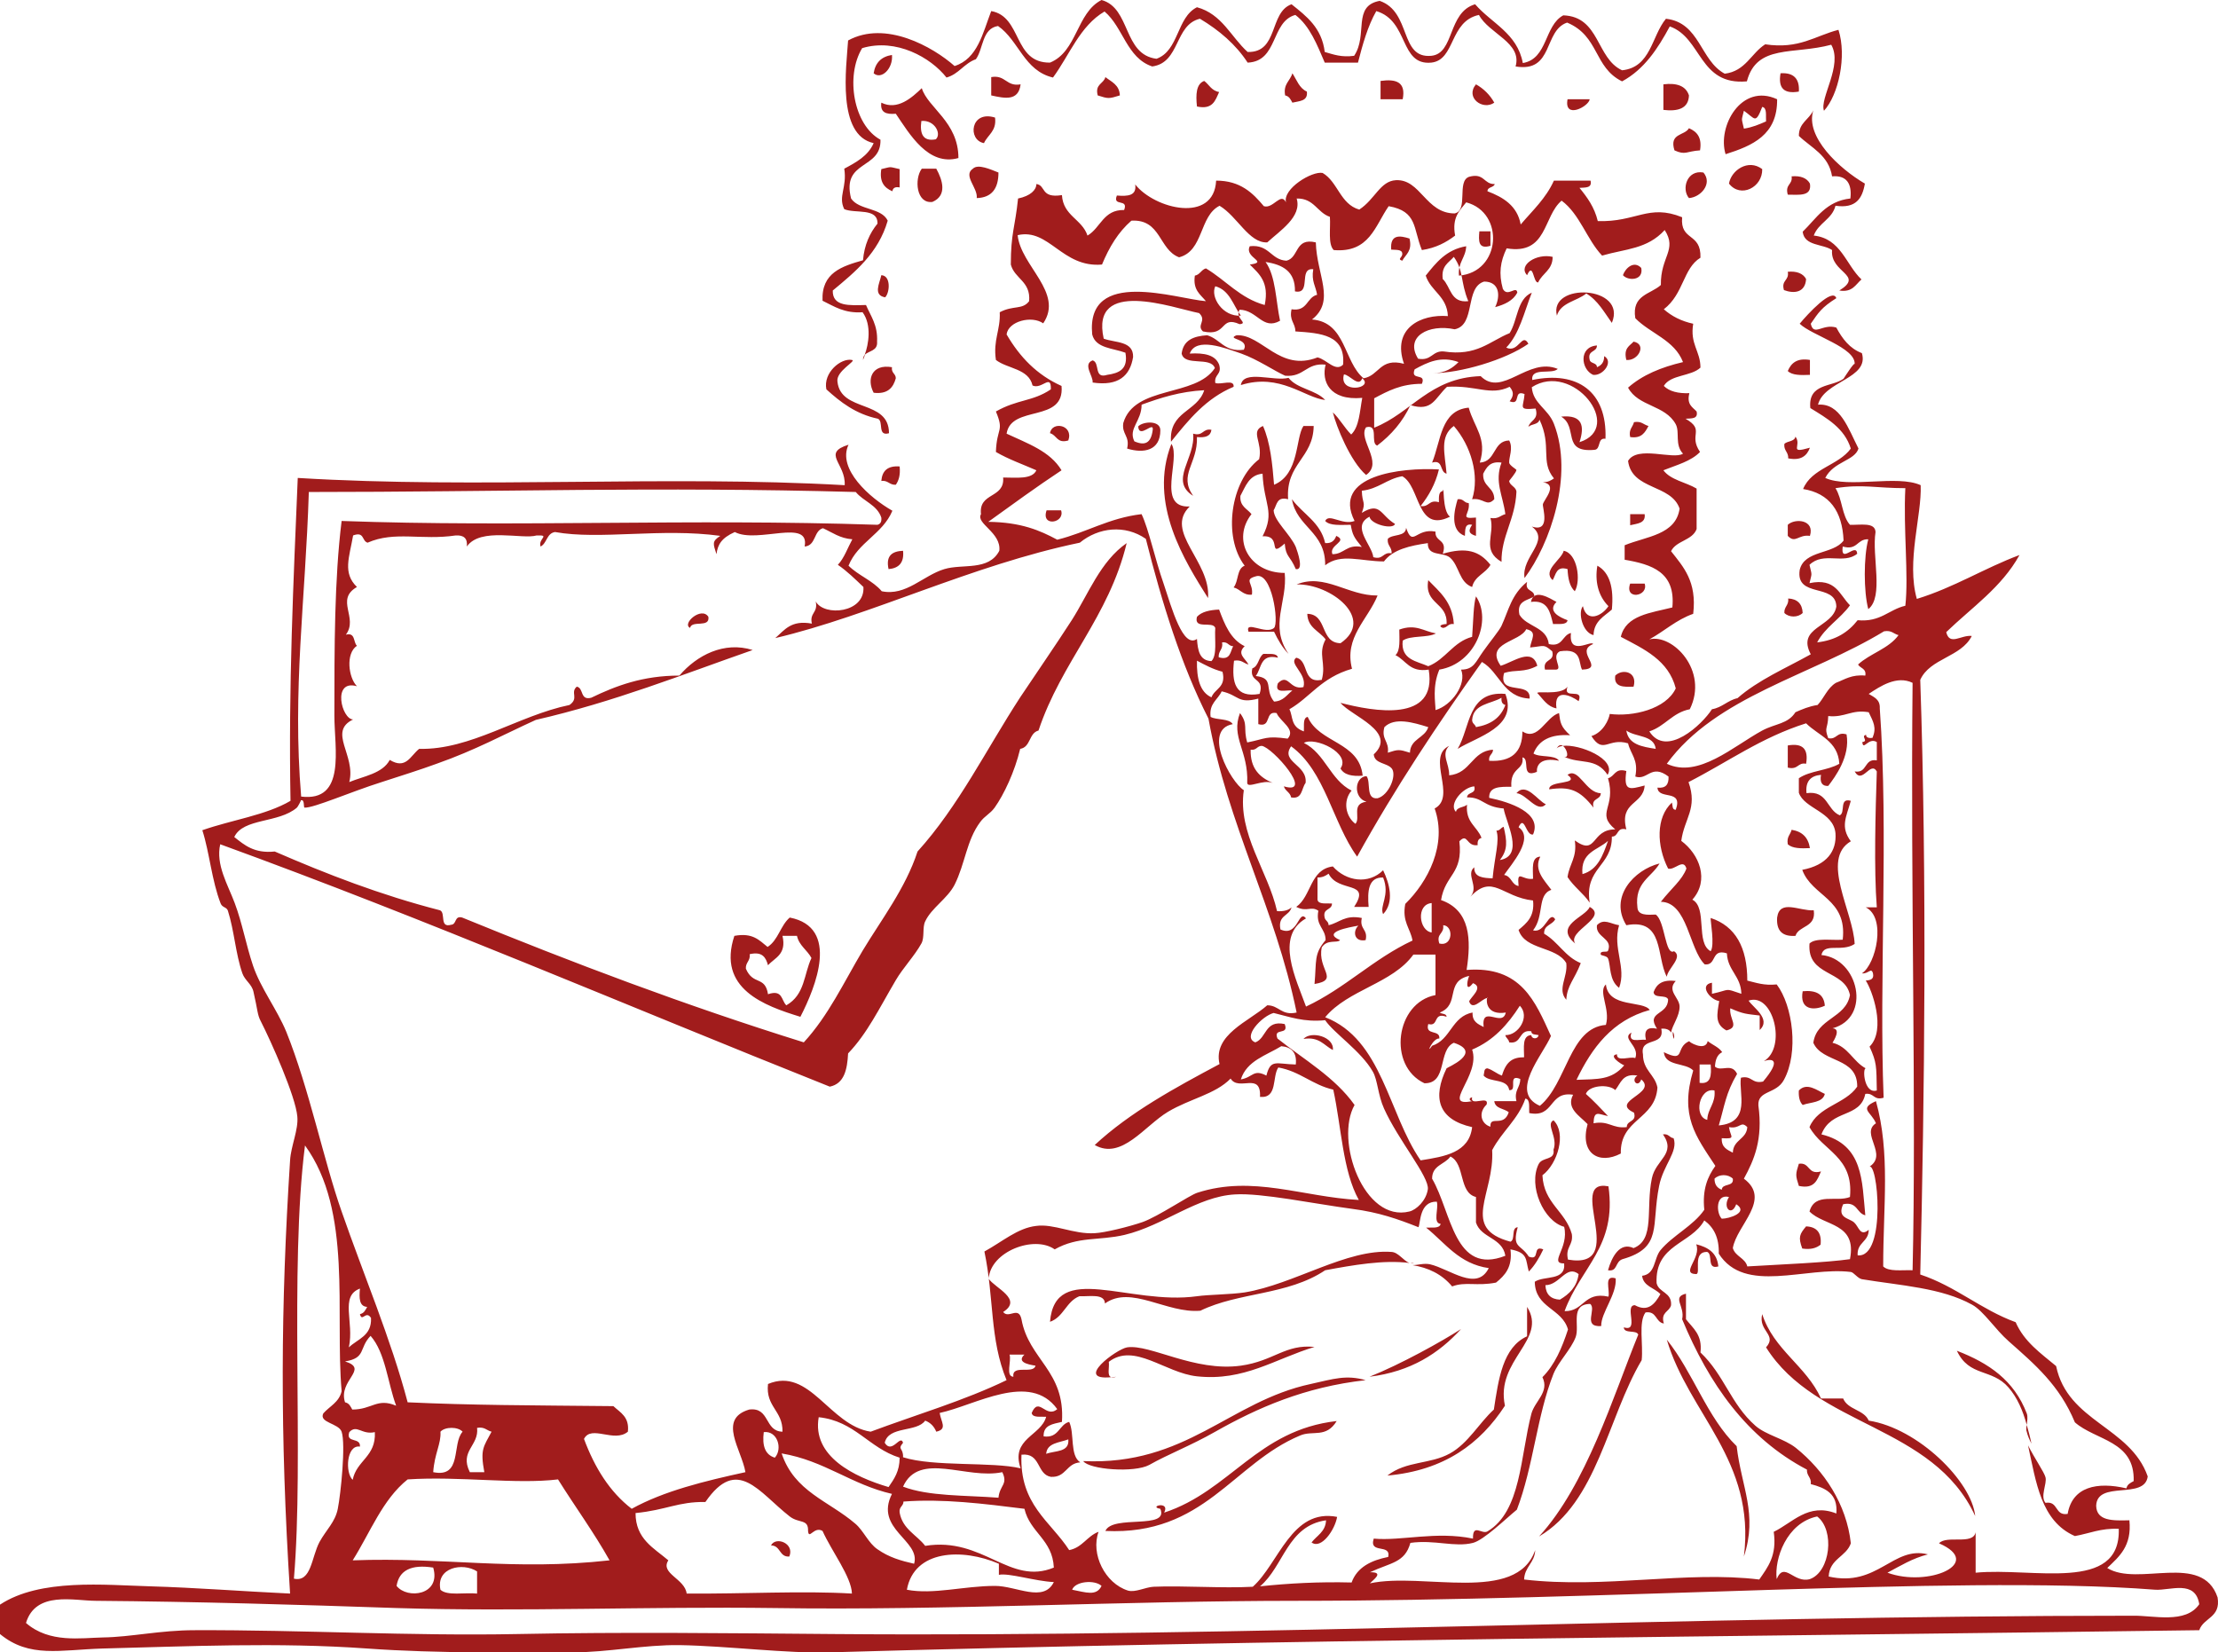 <?xml version="1.0" encoding="utf-8"?>
<!-- Generator: Adobe Illustrator 19.0.0, SVG Export Plug-In . SVG Version: 6.00 Build 0)  -->
<svg version="1.1" id="Layer_1" xmlns="http://www.w3.org/2000/svg" xmlns:xlink="http://www.w3.org/1999/xlink" x="0px" y="0px"
	 viewBox="0 0 520.7 387.9" style="enable-background:new 0 0 520.7 387.9;" xml:space="preserve">
<style type="text/css">
	.st0{clip-path:url(#SVGID_2_);fill-rule:evenodd;clip-rule:evenodd;fill:#A11C1C;}
</style>
<g>
	<defs>
		<rect id="SVGID_1_" width="520.7" height="387.9"/>
	</defs>
	<clipPath id="SVGID_2_">
		<use xlink:href="#SVGID_1_"  style="overflow:visible;"/>
	</clipPath>
	<path class="st0" d="M205.1,17.2c0.4-2.5,1.8-3.9,4.3-4.3C209.7,16.1,206.9,18.8,205.1,17.2 M301.7,22.4c1,0.2,1.3,1,1.7,1.7
		c1.6-0.4,3.7-0.3,3.4-2.6c-1.8-0.8-2.4-2.8-3.4-4.3C302.9,19,301.2,19.7,301.7,22.4 M418,17.2L418,17.2c-0.6,3.5,0.8,4.9,4.3,4.3
		C422.5,18.5,421.1,17,418,17.2 M239.6,19.8c-3.4,0.6-3.5-2.3-6.9-1.7v4.3C235.9,23.1,239.1,23.8,239.6,19.8 M257.7,22.4
		c2.5,0.8,2.6,0.8,5.2,0c-0.1-2.5-2-3.2-3.4-4.3C259.1,19.7,257,19.7,257.7,22.4 M282.7,19c-1.9,0.7-2,3.2-1.7,6
		c3.7,0.8,4.3-1.4,5.2-3.4C284.4,21.3,283.8,19.8,282.7,19 M324.1,19v4.3h5.2C330.1,19.2,327.7,18.5,324.1,19 M346.5,19.8
		c-2.6,3.1,1.6,6.2,4.3,4.3C349.8,22.3,348.3,20.8,346.5,19.8 M396.5,22.4c-0.7-2.2-2.8-3-6-2.6v6C393.9,26.2,396.4,25.5,396.5,22.4
		 M210.3,26.7c-2.3,0.2-3.7-0.3-3.4-2.6c3.8,1.9,7.2-1.2,9.5-3.4c1.4,4.6,8.6,7.9,8.6,16.4C217.9,39.1,213.5,31.4,210.3,26.7
		 M216.3,28.4c-0.4,2.9,0.3,4.9,3.4,4.3C221.1,31.4,219.4,28.1,216.3,28.4 M405.1,36.2c-2-6.5,3.7-16.8,12.1-12.9
		C417.3,31.7,411.4,34.2,405.1,36.2 M409.4,30.2c2-0.3,3.6-1,5.2-1.7c-0.1-1.3,0.3-3.2-0.9-3.4c-1.6,4.1-1.6,2.8-4.3,0.9
		C408.8,28.5,408.8,27.5,409.4,30.2 M373.2,23.3H368C367.1,28.1,373,25,373.2,23.3 M233.6,27.6c-5.8-1.8-6.5,5.3-2.6,6
		C231.9,31.6,234,30.8,233.6,27.6 M399.1,35.3c0.5-3-0.7-4.4-2.6-5.2c-1,1.8-4.7,1.1-3.4,5.2C395.7,36.5,395.9,35.5,399.1,35.3
		 M211.2,44v-4.3c-2.7-0.6-1.7-0.6-4.3,0c-0.5,3,0.7,4.4,2.6,5.2C209.6,44.1,210.2,43.8,211.2,44 M234.4,40.5
		c-1.8-0.7-4.8-2.1-6-0.9c-2.4,1.6,1.2,4.5,0.9,6.9C232.8,46.4,234.4,44.3,234.4,40.5 M405.9,43.1c2.7,3.5,7.9,0.9,7.8-3.4
		C410.4,37.2,406.4,40,405.9,43.1 M399.9,40.5c-3.9-0.7-5.2,3.9-3.4,6C399.3,46.3,402.1,43.1,399.9,40.5 M419.7,45.7
		c2.6,0,5.7,0.5,5.2-2.6c-0.7-1.3-2.2-1.9-4.3-1.7h0C420.9,43.4,419,43.2,419.7,45.7 M349.9,57.7v-3.4h-2.6
		C347.1,56.5,347,58.6,349.9,57.7 M358.5,64.6c1.5-3.3,1.4,1.9,2.6,1.7c1-2.2,3.4-2.9,3.4-6C360.7,59.4,356.3,62.3,358.5,64.6
		 M385.3,62.9c-1.7-1.8-3.7,0-4.3,1.7C382.2,66,385.9,65.9,385.3,62.9 M424,65.5c-0.7-1.3-2.2-1.9-4.3-1.7c0.4,2.1-1.6,1.9-0.9,4.3
		C421.2,69,423.8,68.7,424,65.5 M206.9,64.6c-0.4,1.9-2,4.7,0.9,5.2C208.9,68.7,209.2,64.7,206.9,64.6 M381.8,84.5
		c2.8,0.3,4.9-3.7,1.7-4.3C382.6,81.2,381.1,81.7,381.8,84.5 M383.5,80.2C383.5,80.2,383.5,80.2,383.5,80.2L383.5,80.2L383.5,80.2z
		 M376.6,83.6c0,1.5-0.7,2.2-1.7,2.6c0-1.1-1.5-0.8-1.7-1.7c-0.6-2.4,1.7-1.7,1.7-3.4h0c-4.3,0.3-3.8,5.6-0.9,6.9
		C376.3,88.3,378.9,84.9,376.6,83.6 M424.9,84.5L424.9,84.5c-3-0.5-4.4,0.7-5.2,2.6c1,1,3,1,5.2,0.9V84.5z M205.1,92.2
		c3.3,0.4,4.6-1.2,5.2-3.4c0-1.1-1.1-1.2-0.9-2.6C204.7,85.4,203.4,89,205.1,92.2 M339.6,111.2c-0.4-4.8-1.7-8.7,1.7-11.2
		c4,4.6,6.1,11.6,4.3,17.2c2.7-0.4,3.4,1.9,5.2,0c0-2.9-2.8-2.9-2.6-6c0.8-1.5,1.6-3,4.3-2.6c-1.7,4.5,0.3,7.6,0.9,12.1
		c-1.2,0.3-1.6,1.2-3.5,0.9c1.1,3.9-2.2,7.5,2.6,10.3c-0.1-6,3.2-9.9,3.5-16.4c0-1.2-1.6-1.5-1.7-2.6c0-0.1,1.7-2,1.7-2.6
		c0-0.1-1.7-1.1-1.7-1.7c-0.1-1.2,1-3.4,0-5.2c-3.9,0.1-3,5-6.9,5.2h0c1.8-5.7-1.3-8.2-2.6-12.9c-6.6,0.6-6.5,7.8-8.6,12.9
		C338.9,107.8,337.9,110.8,339.6,111.2 M382.7,102.6c2.7,0.4,3.5-1.1,4.3-2.6c-1.2-0.3-1.6-1.2-3.4-0.9h0
		C383.3,100.3,382.3,100.8,382.7,102.6 M246.5,101.7c1.6,0.4,1.6,2.5,4.3,1.7C252.1,99.7,246.9,98.8,246.5,101.7 M424.9,105.1
		c-5.2,1.5-1.8-0.5-3.4-2.6c-0.2,1.2-1.9,1-2.6,1.7c-0.2,1.6,1,1.9,0.9,3.4C422.8,108.2,424.2,107,424.9,105.1 M279.3,118.9
		c-8,0.4-2-11.3-4.3-14.7c-5.5,14,3.2,27.6,8.6,36.2C284.3,131.8,273.2,124.8,279.3,118.9 M210.3,113.8c0.7-1,1.1-2.3,0.9-4.3
		c-2.8-0.2-4.1,1-4.3,3.4C208.5,112.7,208.8,113.9,210.3,113.8 M346.5,125.8v-4.3c-4.1,0.4-1.3-0.8-1.7-3.4c-1.1,0-1.2-1.1-2.6-0.9
		c-0.7,2.3-2,7.3,1.7,8.6c0.1-1.4-0.1-3,1.7-2.6C344.7,124.5,344.7,125.3,346.5,125.8 M249.1,119.8h-3.4
		C244.3,123.8,250.1,122.8,249.1,119.8 M386.1,120.7h-3.4v2.6C384.3,122.9,386.4,122.9,386.1,120.7 M424.9,125.8L424.9,125.8
		L424.9,125.8z M419.7,123.2v2.6c1.8,1.9,2.5-0.4,5.2,0C426.1,122,421.4,121.6,419.7,123.2 M208.6,133.6c2.4-0.2,3.7-1.5,3.4-4.3
		C209.5,129.4,207.9,130.4,208.6,133.6 M368,133.6c0.1,2.2,0.5,4.1,1.7,5.2c1.5-2.5,0.6-8.9-2.6-9.5c-0.5,2.1-5.1,4.6-2.6,6.9
		C365.3,134.9,365.3,132.8,368,133.6 M386.1,137h-3.4C381.3,141,387.1,140,386.1,137 M419.7,140.5L419.7,140.5L419.7,140.5z
		 M423.2,143.9c-0.1-2.2-1.3-3.3-3.4-3.4c0.2,1.6-1,1.9-0.9,3.4C420,145,422.1,145,423.2,143.9 M383.5,161.2c1-3.5-2.6-4.3-4.3-2.6
		C378.8,161.3,381.1,161.3,383.5,161.2 M366.9,175.1c1,0.7,1.6,3.1,0.2,2.5c3.9,1.9,7.5,0.1,10.3,4.3
		C379.6,178.2,370.7,174.6,366.9,175.1 M365.4,175.8c0.2-0.4,0.8-0.6,1.5-0.7C366.5,174.8,365.9,174.8,365.4,175.8 M424,179.3
		c0.6-3.5-0.8-4.9-4.3-4.3v5.2C422.2,180.8,422,178.9,424,179.3 M356,186.2c2.4,0.2,4.9,4.8,6.9,2.6C361,188,358.3,183.5,356,186.2
		 M424.9,199.1c-0.4-2.5-1.8-3.9-4.3-4.3l0,0c-0.3,1.2-1.2,1.6-0.9,3.4C420.8,199.2,422.8,199.2,424.9,199.1 M381.8,217.2
		c8.9-1.7,7,7.4,9.5,12.1c0.2-1.9,3.9-4.6,1.7-6c-2.1,1.2-2.1-7.1-4.3-8.6c-2.1,0.1-4.2,0.2-4.3-1.7c-0.7-5.9,3.3-7,5.2-10.3v0
		C383.6,204.2,377.7,210.6,381.8,217.2 M373.2,212.9c-0.9,2.4-8.6,4.3-3.4,8.6C367.8,218.6,377.7,215.4,373.2,212.9 M425.8,213.7
		L425.8,213.7c-3.4,0.2-8-2.7-8.6,1.7c-0.2,3.1,1.2,4.5,4.3,4.3C422.3,217.2,426.4,217.8,425.8,213.7 M187.9,238.7
		c-8.5-2.6-19.6-6.6-15.5-19c4.3-0.8,5.8,1,7.8,2.6c2.5-1.6,3-5,5.2-6.9C197.2,217.7,191.5,231.7,187.9,238.7 M190.5,224.9
		c-1-1.9-2.9-2.9-3.4-5.2h-3.4c1,4.4-1.8,5.1-3.4,6.9c-0.5-1.8-1.3-3.3-4.3-2.6c0.2,1.6-1,1.9-0.9,3.4c1.7,4,4.5,1.6,5.2,6
		c3.5-1.2,3.1,1.5,4.3,2.6C189,233.5,188.7,228.7,190.5,224.9 M380.1,217.2c-2-0.3-3.6-1.7-5.2,0c-0.4,2.9,3.8,3,2.6,6
		c-0.2,0.5-2-0.2-1.7,0.9c0,0.2,1.5,0.3,1.7,0.9c0.7,1.8,0.2,5.1,2.6,6.9C381.9,227.1,378.5,222.6,380.1,217.2 M423.2,232.7
		L423.2,232.7c-0.8,4.4,2.6,4.6,5.2,3.4C428.2,233.4,426.4,232.4,423.2,232.7 M306,243.9c3.7-0.6,4.8,1.5,6.9,2.6
		C313.3,243.4,307.8,241.9,306,243.9 M422.3,256c-0.1,1.5,0.2,2.7,0.9,3.4c1.9-0.7,4.7-0.5,5.2-2.6h0C426.6,256,424.2,254,422.3,256
		 M390.4,266.3L390.4,266.3c3.2,4.6-1.7,5.9-2.6,10.3c-1.5,7.2,0.8,14.4-4.3,16.4c-3.2-1.5-5.1,2-6,5.2c2.3,0.4,1.6-2,3.4-2.6
		c9.5-2.7,6.7-7.8,8.6-17.2c1-5,4.5-8,3.4-11.2C391.9,267.1,391.8,266.1,390.4,266.3 M422.3,273.2c-0.8,2.5-0.8,2.7,0,5.2
		c3.7,0.8,4.3-1.4,5.2-3.4C424.3,275.9,425,272.8,422.3,273.2 M424,287.9c-1.5,1.8-1.9,2.5-0.9,5.2c2,0.3,3.3-0.1,4.3-0.9
		C427.7,289.4,426.5,288,424,287.9L424,287.9z M409.4,365.4c3.3-10-0.6-16.3-1.7-25.9c-7-6.8-10.2-17.3-16.4-25h0
		C396.5,332,412.2,342.8,409.4,365.4 M262,323.2c-0.4,0.1-0.8,0.1-1.1,0.1C261.2,323.4,261.5,323.4,262,323.2 M291.3,320.6
		c-10.9,1.5-21.3-5.1-26.7-4.3c-2.5,0.4-12.6,7.9-3.7,7c-1.1-0.3-0.4-2.3-0.6-3.6c6-4.6,13.2,2.6,20.7,3.4
		c11.1,1.2,18.3-4.1,27.6-6.9h0C301.7,315.5,299.1,319.5,291.3,320.6 M185.3,365.4c1.3-3.1-3.2-4.8-4.3-2.6
		C183.3,362.8,182.9,365.6,185.3,365.4 M203.1,83.2c-0.3,0.3-0.5,0.7-0.5,1.3C202.7,84.2,202.9,83.8,203.1,83.2 M202.5,73.3
		c2.2,3,1.4,7.6,0.5,10c1-1,3.1-0.9,2.9-3.1c0.2-3.9-1.5-6-2.6-8.6c-3.9,0.1-7.9,0.4-7.8-3.4c5.3-4.4,10.7-8.8,12.9-16.4
		c-1.5-3.1-6.7-2.4-8.6-5.2c-2.3-9.1,7.1-6.7,6.9-13.8c-6.3-3.4-8.3-14.9-4.3-21.5c8-2.4,16.1,2.2,19.8,6.9c2.9-0.8,4.1-3.3,6.9-4.3
		c1.8-2.5,1.4-7.2,5.2-7.8c4.9,3.4,6.1,10.5,12.9,12.1c3.9-5.3,6.3-12.1,12.1-15.5h0c4.4,3.7,5.2,10.9,11.2,12.9
		c6.6-0.9,5.2-9.8,11.2-11.2c4.5,2.7,8.4,6,11.2,10.3c7.2-0.3,5.4-9.6,11.2-11.2c3.4,2.6,5.1,7,6.9,11.2h7.8
		c1.1-4.3,2.3-8.6,4.3-12.1c7.7,2.3,5.4,12.8,12.9,12.1c5.7-0.6,4.2-9.7,11.2-11.2c2.3,4.4,10.2,6.5,8.6,12.1
		c9,1.5,6.5-8.4,12.1-10.3c7.6,3.2,6.2,10.5,12.9,13.8c5.2-2.8,8.4-7.7,11.2-12.9c7.6,2.7,6.8,13.9,18.1,12.9
		c2.3-8.8,10.9-6.2,19.8-8.6c2.8,4.8-2.8,12.6-1.7,15.5c3.4-3.7,5.4-12.8,3.4-19c-5.5,1.4-9.2,4.6-17.2,3.4
		c-3.3,2.1-4.6,6.3-9.5,6.9c-5.8-3.1-5.8-12-13.8-12.9c-3.4,4.1-3.5,11.4-10.3,12.1c-6.1-2.8-5.2-12.6-13.8-12.9
		c-4.5,2.4-3.6,10.2-9.5,11.2c-1.3-7-7.3-9.3-11.2-13.8c-6.5,1.9-4.8,11.6-10.3,12.1c-7.5,0.7-4.6-10.3-12.1-12.9
		c-6.5,1.2-2.7,8-6,12.9c-3,0.4-4.8-0.3-6.9-0.9c-0.7-5.7-4.3-8.4-7.8-11.2c-5.3,1.9-3,11.4-10.3,11.2C289,8.7,286.9,3.3,281,1.7
		c-4.8,2.4-4.2,10.2-9.5,12.1c-7.9-1-6-11.9-12.9-13.8c-5.9,3-5.7,12.1-12.1,14.7c-8.7,0.1-6.5-10.8-13.8-12.1
		c-2,5.2-3.2,11.2-8.6,12.9c-5.1-4.5-16.2-10.8-25-6c-0.4,6.2-2.7,22.2,6,24.1c-1.3,3-4.1,4.5-6.9,6c0.7,4.4-1.5,6.5,0,9.5
		c2.6,1.1,7.9-0.4,7.8,3.4c-1.8,2.2-3.1,5-3.4,8.6c-4.9,1.4-9.8,2.9-9.5,9.5C195.8,71.9,198.2,73.6,202.5,73.3 M430.9,48.3
		c4.8,0.7,6.3-1.7,6.9-5.2c-6-3.5-14.1-11-12.1-17.2h0c-1,2.2-3.4,2.9-3.4,6c2.9,2.8,7,4.5,7.8,9.5c3.4-0.3,4.7,1.7,4.3,5.2
		c-5.7,0.6-8,4.7-11.2,7.8c0.4,3.4,4.7,2.8,6.9,4.3c-0.5,5.4,7.7,5.8,1.7,9.5c3.1,0.5,3.8-1.4,5.2-2.6c-3.7-3.5-4.8-9.6-11.2-10.3
		C426.9,52.3,430.1,51.5,430.9,48.3 M332,296.6c-0.3-0.1-0.6-0.1-0.9-0.1C331.4,296.6,331.7,296.6,332,296.6 M393,243.9
		c0.1-0.7,0-1.3-0.3-1.7C392.7,242.8,392.7,243.4,393,243.9 M516.3,382.7c-108.5,1.5-217.4,2.2-321.5,5.2c-10,0.3-23.9-1.5-35.3-1.7
		c-8.3-0.1-16.8,1.7-25,1.7c-13.1,0-31.7,0.3-48.3-0.9c-21-1.5-42-0.5-62.1,0c-10,0.3-17.2,2.3-24.1-3.4v-6.9
		c9.4-6.2,24.6-4.6,35.3-4.3c10.5,0.3,22.1,1.2,32.8,1.7c-2.4-37.5-2.2-67.6,0-101.7c0.2-3.4,2-7.2,1.7-10.3
		c-0.4-4.7-6.1-17.5-8.6-22.4c-0.8-1.5-0.7-2.6-1.7-6.9c-0.4-1.8-2-2.6-2.6-4.3c-1.6-4.6-1.9-10-3.4-14.7c-0.3-0.9-1.3-0.7-1.7-1.7
		c-2.1-5.4-2.6-11.9-4.3-17.2c6.8-2.4,14.9-3.5,20.7-6.9c-0.5-26.9,0.7-51.8,1.7-75.8c42.7,2.6,86-0.7,128.4,1.7
		c0.3-5.1-5.5-7.5,0.9-9.5c-2.7,5.7,5,12.5,10.3,15.5c-2.3,5.5-8.1,7.4-10.3,12.9c2.3,2.3,5.7,3.5,7.8,6c5.7,1.2,9.7-3.7,14.7-5.2
		c4.3-1.3,10.4,0.5,12.9-4.3c0.5-4.3-5.6-6.4-4.3-8.6c-0.6-5.2,5.6-3.6,5.2-8.6c3.1,0,6.8,0.5,7.8-1.7c-3.2-1.4-6.6-2.6-9.5-4.3
		c0.2-5.8,2-4.7,0-9.5c5.1-2.9,8.6-2.3,12.9-5.2c0.1-3.8-2.1,0.1-4.3-0.9c-0.9-4-5.9-3.9-8.6-6c-0.7-4.7,1.1-7,0.9-11.2
		c3.2-1.7,5.3-0.5,6.9-2.6c0.4-4.7-3.4-5.2-4.3-8.6c0-7.4,1-8.7,1.7-15.5c2.9-0.6,4.3-2,4.3-3.4c2.3,0.3,0.9,3.4,6,2.6
		c0.3,4.9,4.7,5.6,6,9.5c3.1-1.8,3.7-6.1,8.6-6c1.1-2.8-2.8-0.7-1.7-3.4c2.5,0.2,4.7,0.1,4.3-2.6c4.6,5.8,18.5,9.2,19-0.9
		c5.7,0,8.6,2.9,11.2,6c2.2,0.7,4-3.4,5.2-0.9c-0.8-3.2,6.1-7.4,8.6-6.9c3.6,2.1,4.1,7.3,8.6,8.6c3.7-2.4,4.9-6.7,8.6-6.9
		c5.8-0.3,7,7.8,13.8,7.8c3.3-0.7,0.4-7.6,3.4-8.6c3.6-1,3.4,1.8,6,1.7c-0.2,0.9-1.7,0.6-1.7,1.7c3.7,1.4,7,3.4,7.8,7.8
		c2.8-3.3,5.9-6.1,7.8-10.3h8.6c0.4,1.8-1.2,1.6-2.6,1.7c1.8,2.2,3.5,4.5,4.3,7.8c9,0.3,11.9-4.1,19.8-0.9c-0.5,5.7,4.5,3.5,4.3,9.5
		c-4.1,2.5-3.9,8.5-8.6,12.1c1.8,1.6,4.1,2.8,6.9,3.4c-0.8,4.8,1.7,6.4,1.7,10.3c-2.2,2.1-7,1.6-8.6,4.3c1.3,1.3,3.4,1.8,6,1.7
		c-0.7,2.7,0.8,3.3,1.7,4.3c0.4,1.8-1.2,1.6-2.6,1.7c4.7,2.7,0.6,3.7,3.4,7.8c-2.1,2.2-5.6,3.1-8.6,4.3c1.7,2.3,5.3,2.8,7.8,4.3v9.5
		c-1,2.7-4.8,2.7-6,5.2c2.9,3.7,6.1,7.1,5.2,14.7c-4,1.4-6.8,4.1-10.3,6l0,0c5.4-1.4,14,7.3,9.5,16.4c-4.1,0.8-5.8,4-9.5,5.2
		c4,6.3,12.4-1.6,14.7-5.2c2.4-0.4,3.7-2.1,6-2.6c4.9-4.3,11.3-7,17.2-10.3c-3.4-6.4,5.2-6.3,6-11.2c-0.1-5.6-9.6-1.9-8.6-8.6
		c1.1-4.7,7.9-3.6,10.3-6.9c-0.3-6.9-3.3-11.1-9.5-12.1c2-4.9,8.3-5.5,11.2-9.5c-1.5-4.8-5.6-7.1-9.5-9.5c-0.6-5.9,5.2-4.9,7.8-6.9
		c0,0,2.6-4.1,2.6-3.4c0.3-3.9-10-6.7-12.9-9.5c1.8-2.2,7.7-8.6,8.6-6c-3.5,2.2-4.2,3.4-6,6c0.7,3.1,2.8-0.1,6,0.9
		c1.4,2.6,3.1,4.9,6,6c1.8,6-8.9,6.5-10.3,12.1c5.2-0.4,7.1,5.6,9.5,10.3c-0.9,2.9-5.8,3-7.8,6.9c5.5,2.5,16.9-0.8,22.4,1.7
		c0.3,7.1-3.4,17.9-0.9,26.7c8.8-2.7,15.8-7.2,24.1-10.3c-4.2,7.6-11.2,12.3-17.2,18.1c0.8,3.3,3.5,0.6,6,0.9
		c-2.5,5-9.8,5.2-12.1,10.3c1.6,46.8,1,98.4,0,139.6c8.4,2.8,14.2,8.2,22.4,11.2c2,4.6,5.9,7.3,9.5,10.3
		c2.7,13.1,17.4,14.2,21.5,25.9c-0.7,5.6-11.9,0.8-12.1,6.9c0.1,3.6,3.9,3.5,7.8,3.4c0.6,6.1-2.4,8.5-5.2,11.2
		c7.2,4.5,22.3-3.8,25.9,6.9C521.4,379.8,517.3,379.7,516.3,382.7 M438.7,162.9L438.7,162.9c1.3,0.8,2.7,1.3,2.6,3.4
		c2.1,29.2-0.2,63.8,0.9,91.4c-2.4,0.7-2.2-1.2-4.3-0.9c-1.2,5.8-8,3.5-10.3,9.5c9.9,2.4,9.5,11,10.3,19c-2.1-0.5-1.8-3.3-5.2-2.6
		c-1.5,3.3,1.4,3.2,2.6,4.3c1.1,1,1.4,3.4,3.4,1.7c0,2.9-2.8,2.9-2.6,6c6.9,0.7,4.7-22.9,2.6-20.7c4.8-2.9-2.1-7.9,1.7-10.3
		c-1.1-2.7-4.1-3.4,0-5.2c3.4,12.2,1.7,24.6,1.7,38.8c1.3,1.3,4.4,0.8,6.9,0.9c0.9-38.2-0.5-89.5,0-137.9
		C445.3,158.5,441.4,161.1,438.7,162.9 M404.2,286.1c1.8,0,6.4-1.5,3.4-3.4c-1.1,3-3.3,0.8-1.7-1.7
		C402.7,280.2,402.9,284.8,404.2,286.1L404.2,286.1L404.2,286.1L404.2,286.1z M404.2,267.2c-0.1,2.2,1.3,2.7,2.6,3.4
		c0.1-3.1,3.2-3.1,3.4-6h0c-1.6-1.6-1.6,0.5-4.3,0C406.2,266.9,407.7,267.4,404.2,267.2 M402.5,276.7c0,1.5,0.7,2.2,1.7,2.6
		c0.1-1.6,2.9-0.6,2.6-2.6C405.7,275.6,403.6,275.6,402.5,276.7 M406.8,293c0.6,2,2.9,2.3,3.4,4.3c8.5-0.5,18.4-0.9,24.1-1.7
		c1.7-8.6-6.1-7.7-9.5-11.2c1.3-4.6,6.3-2.1,9.5-3.4c0.9-9.5-6.4-10.8-9.5-16.4c2-4.9,8.4-5.4,11.2-9.5c0.1-7-8.2-5.5-10.3-10.3
		c0.8-5.8,7.6-5.7,8.6-11.2c-1.2-6-10.1-4.3-9.5-12.1c1.4-1.4,5.1-0.7,7.8-0.9c1.1-9.7-7.2-10.1-9.5-16.4c5.8-1.1,8.1-4.4,7.8-8.6
		c-0.5-5.1-7.3-5.7-8.6-9.5v-3.4c2.6-1.8,6.8-1.8,9.5-3.4c-0.3-5.4-4.9-6.6-7.8-9.5c-10.5,3.3-18.4,9.1-27.6,13.8
		c2.2,6.2-1,8.5-1.7,13.8c4.2,3.1,6.7,9.2,2.6,13.8c3.6,1.9,0.7,10.2,4.3,12.1c1-1.4-0.1-7.2,0-7.8c5.8,1.9,8.6,6.9,8.6,14.7h0
		c2.1,0.5,3.9,1.2,6.9,0.9c3.8,5,5.2,16,1.7,22.4c-1.8,3.4-6.2,2.4-6,6c1.1,8-1,12.8-3.4,17.2C416,281.6,407.7,287.6,406.8,293
		 M439.6,173.2c1-2.4,0.2-3.7-0.9-6c-4.1-0.7-5.5,1.3-9.5,0.9c-0.1,3.2-1,2.5,0,5.2c2.1,0.4,1.9-1.6,4.3-0.9
		c0.9,5.2-2.7,10-4.3,12.1c-1.5,0.1-2-0.9-1.7-2.6c-2.4,0.2-3.7,1.5-3.4,4.3c5-0.7,4.7,3.9,7.8,5.2c1.4-0.6-0.2-4.2,2.6-3.4
		c-1.1,3.9-2.5,6.1,0,9.5c-7.2,4.2,0.6,16.6,0.9,24.1c-3,2-7.2-0.4-7.8,2.6c8.7,0.8,11.9,14.7,2.6,17.2c2.1,0.1,0.3,2.9,0,3.4
		c3.7,0.9,4.8,4.4,7.8,6c-0.8,0-0.4,6.1,2.6,5.2c-0.1-5.8,0-6.5-1.7-10.3c4-4,0.5-13.5-0.9-15.5c1.1-0.1,2-0.3,1.7-1.7
		c-0.4-1.5-1.1,0.2-2.6,0c3.3-2.1,5.8-13.1,0.9-15.5h2.6c-0.7-8.9-0.3-22.8,0-31.9c-1.5-2.6-3.4,3.2-5.2,0c3.1,0.5,2.1-3.1,5.2-2.6
		v-4.3c-2-1.2-3.2,2.2-3.4,0c1.6-0.2-0.5-1.4,0.9-1.7C438,173,438.6,173.4,439.6,173.2 M426.6,150.8c4.4-0.5,7.3-2.4,9.5-5.2
		c5.4,0.5,7.3-2.5,11.2-3.4c0.8-7.1-0.5-18,0-27.6c-7,0-10-1-16.4,0h0c1.6,2.5,1.5,6.5,3.4,8.6c2.4,0.1,5.9-0.7,6,1.7
		c-0.9,5.7,2,15.2-1.7,18.1c-1.1-4.1-1.1-12.3,0-16.4c-2.7-0.1-2.5,2.7-6,1.7c-0.6,4.3,3.2-1.1,3.4,1.7c-3.2,2.6-7.9-0.6-11.2,2.6
		c0.6,2.7,0.6,1.7,0,4.3c6.2-1.3,7,2.7,9.5,5.2C432,145.3,428.5,147.2,426.6,150.8 M391.3,179.3c7.4,3.5,15.6-4.1,22.4-7.8
		c3.2-1.7,6-1.5,7.8-4.3c1.6-0.7,3.2-1.4,5.2-1.7c1.5-1.6,2.3-4,4.3-5.2c2.1-0.8,3.7-2,6.9-1.7c0.3-1.7-1.2-1.7-1.7-2.6
		c2.8-2.6,7.2-3.7,9.5-6.9c-1.2-0.3-1.6-1.2-3.4-0.9C425.2,158.6,402.8,163.5,391.3,179.3 M381.8,171.5L381.8,171.5L381.8,171.5
		C381.8,171.5,381.8,171.5,381.8,171.5c0.5,3.3,3.7,3.8,6.9,4.3C388.3,172.5,384,173.1,381.8,171.5 M248.2,126.7
		c6.9-1.7,12.1-5.1,19.8-6c1.7,3.6,3.1,10.4,5.2,16.4c1.9,5.7,4.5,15.2,7.8,12.9c0.2,2.7,0.6,5.1,3.4,5.2c1.4-1.4,0.7-5.1,0.9-7.8
		c-0.6-1.7-5.1,0.5-4.3-2.6c1.1-1.2,3-1.6,5.2-1.7c1.3,3.5,2.7,7,6,8.6c-1.9,1.8,0.1,2.8,0.9,4.3c-1.2-0.3-1.6-1.2-3.4-0.9
		c-0.6,5.2,0.3,8.8,6,7.8c1.3-3.9-2.5-2.6-1.7-6c1.5-0.5,1.4-2.6,2.6-3.4c1.3,0.1,3.2-0.3,3.4,0.9c-4.2-1-3.8,2.5-5.2,4.3
		c4.5,0.5,1.9,3.1,4.3,6c2.2-0.1,3-1.6,4.3-2.6c-1.5-0.2-4.3,0.9-3.4-1.7c2.5-2.5,2.7,1.7,6,0.9c0.9-3.2-3.6-5.5-1.7-6.9
		c3.1,0.7,1.3,6.1,6,5.2c1.1-4-1-6,0.9-9.5c-1.5-2-4.2-2.7-4.3-6c4.8,0.1,2.9,6.8,7.8,6.9c8.3-5.7-2.3-14-10.3-13.8
		c6.6-2.7,12.1,2.7,19,2.6c-2.3,5.7-7.9,9.8-6,17.2c-7.3,2.1-9.8,6.7-14.7,9.5c0.9,1.7,0.2,4.1,3.4,5.2c0.1-1.3-0.3-3.2,0.9-3.4
		c2.7,6.2,12.1,5.8,12.9,13.8c-2.5,0.2-4.4-0.2-5.2-1.7c2.5-3.6-6-7.5-8.6-6c5,2.5,6.2,8.7,11.2,11.2c-2.1,2.4-1.4,6.1,0.9,7.8
		c1.3-1.4-1.1-4.7,2.6-5.2c-3.1-0.8-2.9-5.8,0-6c1.1,1.4-0.3,5.5,2.6,5.2c2.6-0.7,4.5-5.2,3.4-6.9c-1.1-1.5-4.1-1.1-4.3-3.4
		c5.7-5.3-5.3-9-7.8-12.1c7.7,2,22.8,4.8,20.7-7.8c-4.5,0.7-5.3-2.2-7.8-3.4c1.2-1.1,0.9-3.7,0.9-6c3.9-1.4,5.7,0.4,8.6,0.9
		c-2,1.1-6,0.4-7.8,1.7c-0.5,4.5,3.3,4.8,6,6c4.1-1.6,5.8-5.7,10.3-6.9c0.3-4.2,0.3-7.5,0.9-9.5c3.8,5.6-0.1,15.8-8.6,17.2
		c-1.7,4-0.9,7.7-0.9,9.5c3.8-1.1,7.4-6.1,6-9.5c3,0,3.4-1.8,5.2-4.3c1.4-2,3.8-4.9,4.3-6c1.7-3.7,2.3-7.3,6-10.3
		c-0.6,2.4,1.7,1.7,1.7,3.4c-1.6,1-4.2,1-3.5,4.3c1.7,2.9,6.4,2.8,6.9,6.9c3.3,0.8,3.1-2.1,5.2-2.6c-0.6,5.6,4.8,1.6,5.2,2.6
		c-4.5,1.8,3,5.8-2.6,6c-0.9-1.7,0.1-5.1-5.2-4.3c-2.2,1.1,0.8,4.2-0.9,4.3h-2.6c-0.6-2.7,2.4-1.7,1.7-4.3c-2.1-1.8-1.8-1.2-5.2-0.9
		c0.3-2,1.8-3.7-0.9-4.3c-1.5,3.1-9.8,3.1-6,8.6c3-0.9,7.4-4.4,8.6,0c-3.2,1.7-5,0.8-7.8,1.7c-1.5,5.5,6.3,1.7,6,6
		c-6.3-0.3-7-6.2-11.2-8.6c-10.4,14.6-20.4,29.6-29.3,45.7c-5.8-8-7.5-20.1-15.5-25.9c-2.6,3.7,3.9,4.3,3.4,8.6
		c-1,1.3-0.7,3.9-3.4,3.4c-0.2-1.2-1.4-1.5-1.7-2.6c7.3,2.2-2.7-9.2-5.2-9.5c-1.1,0-1.2,1.1-2.6,0.9c-0.1,4.4,2.1,6.5,5.2,7.8
		c-2.4-0.9-5.9,1.4-6,0c0.3-7.6-3.9-10.7-1.7-16.4c2,2.7,0.7,3.5,1.7,6.9c4.5-0.9,4.3-1.6,9.5-0.9c2-2.2-1.8-4-2.6-6
		c-2.9-0.6-1.1,3.5-4.3,2.6v-6c-4.9,1.3-4.5-0.8-8.6-1.7c-0.9,2-3,2.8-2.6,6c1.5,0.8,4.3,0.3,5.2,1.7c-7.2,1.3-0.5,13.6,2.6,15.5
		c-1.5,10.2,5.7,19,7.8,28.4c1.5,0.1,2.7-0.2,3.4-0.9c-0.5,2.1-3.3,1.8-2.6,5.2c4.2,1.9,4.2-4.9,6-2.6c-7.4,4.2-2.3,14.3,0,20.7
		c9.2-4.3,15.8-11.2,25-15.5c-0.5-2.9-2.5-4.4-1.7-8.6c5.3-5.2,9.9-13.9,6.9-22.4c5.3-2.8-2.1-12.1,3.4-14.7c-2,2,0.1,4.2,0,6.9
		c5.1-0.4,5.3-5.7,10.3-6c0,1.1-1.1,1.2-0.9,2.6c5.2,0.3,7.8-2,7.8-6.9c3.7,2.4,5.5-3.4,8.6-4.3c0.3,2.3,0.4,3.2,2.6,5.2
		c-4.6-0.3-7.4,1.2-8.6,4.3c1.5,1,5,0.2,6,1.7c-4.4-0.9-5.3,1.1-5.2,2.6c-3.9,1.6-1.5-3.1-3.4-3.4c0.5,3.1-2.9,2.2-2.6,6.9
		c-2.6,0-5.3-0.1-5.2,2.6c4.8,1,12.5,3.5,10.3,8.6c-1.7,0.4-2-4.8-3.4-1.7c3.8,2.6-1.7,8.7-3.4,11.2c1.8,0.3,1.7,2.3,3.4,2.6
		c-0.4-4.1,0.8-1.3,3.4-1.7c0-2.3-0.5-5.1,1.7-5.2c-1.6,3.1,0.9,5.5,2.6,7.8c-3.4,1.1-1.6,6.1-4.3,9.5c2.9,0.8,3.7-4.8,5.2-2.6
		c-0.7,1.4-2.7,1.3-2.6,3.4c3.3,1.9,4.9,5.4,8.6,6.9c-1.5,3.9-3.2,5.2-3.4,8.6c-2.2-2.5,0.4-5.3,0-8.6c-2.3-4-9.7-3-11.2-7.8
		c1.9-1.6,3.8-3.1,3.4-6.9c-7.3-0.8-9.5-6.4-14.7-0.9c2.1-2.4-1.2-5.2,0.9-6.9c-0.1,2.4,2.1,2.5,4.3,2.6c0.5-5.2,1.7-8.9,0.9-11.2
		c0.9,0,1-0.7,1.7-0.9c0.8,3.4,1,5.4-0.9,7.8c5.9-1,1.4-8.9,0.9-12.1c-4.8-0.4-4.9-2.7-8.6-2.6c0.1-1.4,2.2-0.7,1.7-2.6
		c-2.7,0.2-6.1,4.2-4.3,6c0.2-1.2,1.9-1,2.6-1.7c-0.4,4.2,2.4,5.1,3.4,7.8c-0.7,0.2-1,0.7-0.9,1.7c-2.7,0.4-2.3-3-4.3-0.9
		c0.9,7.7-3.3,7.7-4.3,13.8c6.9,2.4,7.1,9.3,6,16.4c12.8-1,16.1,7.4,19.8,15.5c-1.9,4.5-9.9,13.2-2.6,16.4c6.4-5.3,6.9-18.3,15.5-19
		c1.1-3.8-1.9-7.8,0-9.5c0.6,5.6,8.7,3.7,10.3,6c-8.8,2.4-13.6,8.9-17.2,16.4c5-0.2,8.2,0.1,11.2-3.4c-0.8-0.3-3.8-2.3-1.7-2.6
		c-0.1,1.9,3.1,0.4,4.3,0.9c1.1-2.9-3.4-4.6-0.9-6c-0.9,2.6,1.9,1.5,3.4,1.7c-0.5-2.2,0.3-3.1,2.6-2.6c-2.7-4.1,2.6-3.1,2.6-6.9
		c-0.5-1.2-3.3-0.1-3.4-1.7c0.7-1.9,2.1-3,5.2-2.6c-2.2,2.3,0.9,3.9,0.9,6c0,2.3-1.7,4.3-2,6.1c-0.4-0.7-1.2-1-2.3-0.9
		c0.9,4.3-5.1,1.8-4.3,6c0,3.8,2.8,4.7,3.4,7.8c-0.5,7.6-8.8,7.3-8.6,15.5c-5.1,2.7-9.7,0-7.8-6.9c-1.9-2-5.1-3.7-3.4-6.9
		c-5.8-0.9-4.3,5.5-10.3,4.3c-0.1-1.3,0.3-3.2-0.9-3.4c-1.7,4.9-5.5,7.7-7.8,12.1c0.6,10.3-7.6,18.3,4.3,21.5
		c1.2-0.5,0.1-3.3,1.7-3.4c-1.4,5,0.7,3.9,2.6,6.9c2.8,1.1,0.7-2.8,3.4-1.7c-0.9,1.9-2,3.8-3.4,5.2c-0.8-2.8-0.1-4.4-4.3-5.2
		c0.5,4.2-1.3,6.1-3.4,7.8c-4.6,0.9-7.1-0.3-10.3,0.9c-2.4-2.9-5.6-4.4-9.3-5c1.3,0,2.6-0.5,4.1-0.2c4.7,1.1,11,6.5,13.8,0.9
		c-7-1-10.2-5.9-14.7-9.5c1.3-0.1,3.2,0.3,3.4-0.9c-1.9-0.1-0.4-3.7-0.9-5.2c-4.1-0.1-3.8,5-4.3,6c-4.8-1.9-9.3-3.5-15.5-4.3
		c-9-1.2-21.4-3.8-27.6-3.4c-8.9,0.5-16.7,7.3-25.9,9.5c-6,1.4-10.9,0.3-16.4,3.4c-4.8-3.4-15.1,0.5-15.5,6.9
		c1.5,2.2,8.1,4.8,3.4,7.8c1.3,1.7,3.6-1.5,4.3,1.7c1.7,9.5,10.3,12.1,9.5,24.1c-2.1,0.5-4.4,0.7-4.3,3.4c3.6,0.5,3.6-2.8,6-3.4
		c1.3,2.7,0.1,7.9,2.6,9.5c-3.3,0.2-3.3,3.6-6.9,3.4c-3.4-0.6-2.3-5.7-6.9-5.2c-0.5,11.7,6.8,15.6,11.2,22.4
		c3.1-0.6,4.2-3.3,6.9-4.3c-1.9,5.2,1.5,12.1,6.9,13.8c1.7,0.5,4.1-0.8,6-0.9c7-0.3,16.2,0.4,23.3,0c6.1-5.4,9.1-18.5,19.8-16.4
		c-0.5,3-3.7,7.7-6,6c1.2-1.6,3.3-2.5,3.4-5.2c-9.1,1.3-9.9,10.8-15.5,15.5c6.7-0.7,13.8-1.1,21.5-0.9c1.3-3.6,4.6-5.2,8.6-6
		c0.7-3.2-4.6-0.6-3.4-4.3c6.5,0.6,14.6-1.8,23.3,0c-0.1-3.7,2.1-0.9,3.4-1.7c7.9-4.7,7.7-17.6,10.3-27.6c0.8-3,4.3-5.1,2.6-8.6
		c2.9-2.9,4.6-6.9,6-11.2c-1.4-5-7.7-5-7.8-11.2c2.2-1.5,7.3-0.1,6.9-4.3c-3.7,0,1.2-3.6,0-8.6c-4.8-1.3-8.5-9.6-6-14.7
		c0.9-1.8,3.9-0.8,3.5-3.4c1.1-2.9-1.9-6,0-6.9c3.1,3,1,10.2-2.6,12.9c0.3,6.6,5.4,8.4,6.9,13.8c0.4,2.7-1.6,3-0.9,6
		c14.6,2.5-0.7-19.2,9.5-17.2c2,14.2-6.5,18.9-10.3,29.3c4.6,0.1,4.5-4.7,10.3-3.4c0.4-1.6-1.2-5.2,1.7-4.3
		c0.3,3.8-3.5,8.1-3.4,11.2c-4.5,0.3-1-4-2.6-5.2c-4.8,0.1-2.4,5.1-3.4,7.8c-1.1,2.9-4,5.7-5.2,8.6c-3.9,9.8-4.7,21.7-8.6,31.9
		c-2.8,2.3-7.7,7.1-10.3,7.8c-4.3,1.1-9-0.8-14.7,0c-1.3,4.7-4.6,4.6-9.5,6.9c3.6-0.1,0.6,1.9,0,2.6c12.4-2.7,34.4,4.9,38.8-7.8
		c-0.1,3-2.5,3.9-2.6,6.9c18.9,2.2,38.2-2.1,55.2,0c2-2.9,4.2-5.6,3.4-11.2c4.4-2.1,8.1-6.9,14.7-4.3c0.4-4.7-2.6-6-6-6.9
		c0.2-1.6-1-1.9-0.9-3.4c-14.1-7.4-23-20.1-29.3-35.3c0.7-3.1-2.5-5.2,0.9-6v6c1.6,2.1,3.9,3.6,3.4,7.8c5.6,5.3,7.1,12.1,12.9,17.2
		c2.5,2.2,6.7,3,9.5,5.2c6.6,5.3,11.9,13.2,12.9,22.4c-1.1,3.2-5,3.6-5.2,7.8c11.5,2.6,15.1-7.3,23.3-5.2c-3.6,0.9-6.5,2.7-9.5,4.3
		c9.5,3.5,22.9-2.2,12.1-6.9c1.8-2,8,0.5,8.6-2.6v9.5c13.4-1.3,34.1,4.8,33.6-10.3c-4.2-0.2-6.9,1.1-10.3,1.7
		c-8-3.5-9.1-12.7-11-21.3c1.5,3,3.8,6.3,4.1,7.5c0.4,1.5-1.3,4.5,0,6c3.1-0.5,2.1,3.1,5.2,2.6c1.1-6.4,6.9-7.6,13.8-6
		c0.2-1,1-1.3,1.7-1.7c0.3-9.5-8.9-9.5-13.8-13.8c-3.6-8.7-9.4-13.6-15.5-19c-3.2-2.8-5.9-7.1-8.6-8.6c-7.2-4-16.8-4.5-25.9-6
		c-1-0.2-1.9-1.6-2.6-1.7c-10.7-1.3-24.9,5.3-31-4.3c0.1-3.8-1.2-6.2-3.4-7.8c-3.1,5.6-11.6,5.6-11.2,14.7c0.5,2.3,3.6,2.1,3.4,5.2
		c-0.4,1.6-2.5,1.6-1.7,4.3c-2-0.3-1.6-3-4.3-2.6c-1.7,2.3-0.5,7.5-0.9,11.2c-8.1,13.7-10.4,33.3-24.1,41.4
		c11.1-12.1,17.4-32.9,23.3-47.4c-0.5-1.2-3.3-0.1-3.4-1.7c3.8,1.2,0-5.2,2.6-5.2c3.1,1.7,4.7-0.3,6-2.6c-1.4-1.5-4-1.8-4.3-4.3
		c3.2-0.4,2.7-4,4.3-6c2.9-3.5,7.7-5.7,10.3-9.5c-0.5-4.8,0.8-7.8,2.6-10.3c-4.6-7-8.4-11.7-5.2-22.4c-1.8-1.9-6.6-0.9-6.9-4.3
		c5.3,2.6,2.5-1.1,6-2.6c-0.4,0.1,3.8,2.6,4.3,0c1.1,0.9,2.6,1.4,3.4,2.6c-1.2,0.6-1.6,1.8-1.7,3.4c1.5,1.3,3.9-1,5.2,1.7
		c-2.7,4.6-2.9,7.4-4.3,12.1c7.7-0.7,4.6-7.6,5.2-11.2c2.6-0.6,2.5,1.5,5.2,0.9c4.3-5.1,2.3-5.5,0.2-4.8c5.4-3.2,2.2-16.2-3.6-14.2
		c1,1.6,5.4,4.3,2.6,6.9v-3.4c-3.2-0.4-3.7-0.3-6.9-1.7c-0.3,2.6,2.3,4.4-0.9,5.2c-2.8-1.5-2.2-3.8-1.7-6.9
		c-2.2-0.3-4.8-3.8-1.7-4.3v2.6c4.6-1,2.7-1.4,6.9,0c-0.1-4.2-3.2-5.4-3.4-9.5c-3.8-1.2-2.3,2.9-5.2,2.6c-3.7-3.6-4-14.6-10.3-14.7
		c2.5-3.2,5-5.1,6-7.8c-0.7-2.5-2.8,0.5-4.3,0c-2.7-5.3-2.9-12,0.9-15.5c0.2,0.7,0,1.7,0.9,1.7c1.8-5-4.1-2.2-4.3-5.2
		c1.9,0.2,2.7-0.7,2.6-2.6c-4.1-3.1-4.9,1-7.8,0c0.8-4-1.1-5.2-1.7-7.8c-4.7-1.4-5.8,2.7-8.6-1.7c2.8-0.9,4.1-3.9,4.3-5.2
		c5.4,0.7,13.2-1.1,15.5-6c-1.7-6.6-7.4-9.2-12.9-12.1c1.2-5.1,7-5.6,12.1-6.9c0.8-8.3-4.8-10.1-11.2-11.2v-3.4
		c5.1-2.1,12-2.4,12.9-8.6c-2-5.8-11.2-4.3-12.1-11.2c2.2-3.7,10.6-0.2,12.9-1.7c-2-2.1-0.7-5-1.7-6.9c-2.5-4.6-8.8-4.1-11.2-8.6
		c3.4-3,7.8-4.8,12.9-6c-2-5.2-7.7-6.7-11.2-10.3c-0.9-5.5,3.6-5.6,6-7.8c-0.1-6.7,3.9-8.2,0.9-12.9c-4.1,4.5-9.2,4.4-14.7,6
		c-3.6-3.8-5.2-9.7-9.5-12.9c-4.4,3.7-3.3,12.8-12.9,11.2c-1.5,3.1-1.9,5.9-0.9,9.5c1.1,2.1,3.2-0.9,3.4,0.9c-1,1.9-3,2.8-5.2,3.4
		c1.3-2.7,1-6-2.6-6c-4.6,1.4-1.9,10.2-6.9,11.2c-6.1-1.3-11.8,1.7-8.6,6.9c3.2,0.6,3.3-1.9,6-1.7c7.8,1.2,10.8-2.4,15.5-4.3
		c1.9-3,1.7-8,5.2-9.5c-1.8,4.6-2.9,9.7-6,12.9c2.9,1.4,3.7-3.7,5.2-0.9c-5.4,3.8-16,6.9-22.4,6.9c2.9,0,4.6-1.2,6-2.6
		c-4.1-1.5-7.2,0-10.3,1.7c-1.1,2.8,2.8,0.7,1.7,3.4c-4.9,0-8,1.7-11.2,3.4v6.9c8.8-3.5,13-11.7,25-12.1c5.1,5.1,11.1-4.6,18.1-1.7
		c-1.4,1.4-6.3-0.5-6,2.6c10.6-2.2,17.6,2.7,17.2,13.8c-2-0.3-1,2.5-2.6,2.6c-7.8,0.7-3.7-5.3-7.8-7.8c5.1-0.5,5.5,2.3,4.3,6
		c10.7-3.4-1.6-19.1-11.2-12.9c0.3,3.9,3.8,5,5.2,8.6c4.7,12.1-0.9,28.2-6.9,36.2c-0.8-5.1,6.2-8.7,1.7-12.1
		c4.5,1.5,2.5-4.4,2.6-5.2c0.2-1.1,3.7-4.6,0-5.2c1.2,0,1.9-0.4,2.6-0.9c-3.3-4-0.4-7.5-3.4-13.8c-0.2,1.2-1.9,1-2.6,1.7
		c0.4-1.6,2.5-1.6,1.7-4.3c-4.3,0.4-2.8-0.3-2.6-3.4c-2.8-1.1-0.7,2.8-3.5,1.7c1-1.3,1-2.2,0-3.4c-4.6,2.2-7.7-0.4-14.7,0
		c-2.9,2.7-3.4,5.9-8.6,4.3c-1.8,3.9-4.5,7-7.8,9.5c-1.7-0.6,0.5-5.1-2.6-4.3c-2,2.8,4.2,8.3,0,11.2c-3.7-3.2-7-11.4-7.8-14.7
		c1.6,1.5,2.7,3.6,4.3,5.2c1.9-1.8,2-5.4,2.6-8.6c-7.8,0.7-9.6-4-8.6-7.8c-4.6-0.5-5,3-9.5,2.6c-2.5-1.1-6.4-3.8-10.3-5.2
		c-3.8-1.3-10.6-4-12.1,0c3.4-0.2,6,0.3,6.9,2.6c0.7,2.4-1.2,2.2-0.9,4.3c1.3,0.5,4.5-1,4.3,0.9c-6.5,2.7-10.6,7.8-14.7,12.9
		c-0.5-7.2,6.2-7,7.8-12.1c-5.7,0.3-10.3,1.8-14.7,3.4c0,3.9-3.2,5.6-1.7,8.6c2.5,1.1,3.9,0.4,4.3-2.6c0.4-2.4-3.2,2.2-3.4-0.9
		c1.1-1.2,5.2-1.5,5.2,0.9c0,4.8-3.9,5.5-7.8,4.3c0.7-3-1.3-3.3-0.9-6c2.6-8.9,17-6,21.5-12.9c-1-2.8-7.1-0.3-7.8-3.4
		c0.4-3.1,2.7-4.1,6-4.3c3.1,0.9,4,4,8.6,3.4c1.4-2.7-4.3-2.4-1.7-3.4c5.9-0.3,10.1,8.7,19,5.2c2.2,0.5,4.2,3.5,6,1.7
		c0.6-7-5.2-7.4-11.2-7.8c0-2-1.5-2.5-0.9-5.2c3.8,0.6,3.5-2.8,6-3.4c-0.3-2-1.4-3.2-0.9-6c-3.6-0.4-0.3,6-4.3,5.2
		c0.1-4.7-2.9-6.3-6.9-6.9c2.4,3.3,2.4,9.1,3.4,13.8c-4.1,2.3-5.3-2.5-9.5-2.6c-1.2,2,2.2,3.2,0,3.4c-4.7-2.1-2.8,3-8.6,1.7
		c-1.6-1.5,1-2.5-0.9-4.3c-6.1-1.2-25.6-8.4-22.4,6c2.7,1,7,0.5,6.9,4.3c-0.7,4.4-3.4,6.9-9.5,6c0.2-1.5-2.4-4.3,0-5.2
		c1.8,0.5,0.2,4.4,3.4,3.4c2.8-0.4,5-1.3,4.3-5.2c-2.9-1.1-7-1-7.8-4.3c-1.5-15.8,19.9-8.3,26.7-7.8c-1.3-1.6-3.1-2.6-2.6-6
		c1.2-0.2,1.5-1.4,2.6-1.7c4.7,2.8,8,7,13.8,8.6c1.1-5.4-1.3-7.3-3.5-9.5c4.6-0.6-1.4-1.6,0-4.3c4.6-0.5,4.9,3.2,8.6,3.4
		c3-0.7,1.9-5.5,6.9-4.3c0.2,7.7,4.7,13.7-0.9,18.1c8,0.6,7.4,9.9,12.1,13.8c3.7-0.6,3.8-4.9,9.5-3.4c-2.9-8.3,3.9-11.7,10.3-11.2
		c-0.2-4.7-4-5.8-5.2-9.5c2.4-3,4.8-6.1,9.5-6.9l0,0c-0.1,2.7-2,3.8-1.7,6.9c9.9-0.8,10.8-14.8,1.7-17.2c-1.5,1.9-3.4,3.5-2.6,7.8
		c-2.1,1.6-4.5,2.9-7.8,3.4c-2.1-5.1-1-9.1-7.8-10.3c-3.2,4.6-4.5,11-12.9,10.3c-1.4-1.4-0.7-5.1-0.9-7.8c-3-1-3.7-4.4-7.8-4.3
		c1.3,4.3-4,7.6-6.9,10.3c-4.3,0.2-7-6.1-11.2-8.6c-4.8,2.4-3.7,10.6-9.5,12.1c-4.8-1.8-4.2-9-11.2-8.6c-3.1,2.7-5.2,6.2-6.9,10.3
		c-9.4,0.8-12.4-8.6-19.8-6.9c0.7,7.2,10.9,13.5,6,20.7c-2.7-1.9-8.2-0.5-8.6,2.6c3.1,5.3,7.1,9.5,12.9,12.1
		c0.8,8.8-11.8,4.3-12.9,11.2c4.9,2.3,10.2,4.1,12.9,8.6c-5.9,3.9-11.5,8-17.2,12.1C239.7,122.6,244.1,124.5,248.2,126.7
		 M341.3,60.3c-1.2,1.4-3,2.1-2.6,5.2h0c1.9,1.8,1.8,5.7,6,5.2C342.8,66.1,343.7,63.7,341.3,60.3 M319.8,88.8
		c-0.8,2.3-3-0.9-4.3-0.9C314.2,92.6,322.7,91.2,319.8,88.8 M285.3,67.2c-1.2,2.5,1.7,7.2,6,6.9C289.5,71.7,288.7,68.1,285.3,67.2
		 M400.8,262.9c0.1-2.7,2-3.8,1.7-6.9C398.9,255.2,397.5,262.1,400.8,262.9 M401.6,249.9h-2.6v4.3
		C401.7,254.6,401.8,252.4,401.6,249.9 M426.6,356c-7.2,1.5-10.1,10-9.5,14.7c1.8-4.3,4,1.1,7.8,0C429.7,369,430.8,359.2,426.6,356
		 M370.6,299.1c-2.9-2.3-4.4,2.6-7.8,2.6v0v0c0.1,2.2,1.3,3.3,3.4,3.4C368.4,303.8,370.2,302.1,370.6,299.1 M251.7,373.2
		c3.2,0.6,5.7,1.6,6.9-0.9C257,370.8,252.4,371.2,251.7,373.2 M156.9,366.3c-2,3.1,3.9,4.3,4.3,7.8c13.8,0.1,27.1-0.7,38.8,0
		c-0.1-3.9-4.8-10-6.9-14.7c-2-1.2-3.2,2.2-3.4,0v0c0.1-2.9-2.1-1.7-4.3-3.4c-7.3-5.7-12.3-14.3-19.8-3.4c-6.4-0.1-9.2,1.9-16.4,2.6
		C149.2,361.3,153.5,363.4,156.9,366.3 M181.9,342.2c1.9-2.1,0.6-6.4-2.6-6C178.9,339.4,179.6,341.5,181.9,342.2 M200.8,357.7
		c1.9,1.6,3.1,4.6,5.2,6c2.7,1.9,5.5,2.7,8.6,3.4c1.6-5.5-9.4-8.1-5.2-16.4c-9.6-2.2-15.8-7.8-25.9-9.5
		C186.5,350.2,194.5,352.3,200.8,357.7 M219.8,336.1c-0.5-1.2-1.3-2.1-2.6-2.6c-2,2.8-8.6,1.2-9.5,5.2c1.7,2.8,3.7-2.1,4.3,0
		c-1.4,1.7,0.1,1.1,0,3.4c7.2,2.3,20.9,1,27.6,2.6c-2.4-7,4.8-7.6,6-12.1c-1.3-0.1-3.2,0.3-3.4-0.9c1.7-4,3.3,1.4,6-0.9
		c-6.4-8.9-19.2-0.9-27.6,0.9v0C220.9,333.8,222.5,335.5,219.8,336.1 M237.9,323.2c-0.4-3,4.7-0.5,5.2-2.6c-2-0.3-4.4-0.9-2.6-2.6
		H237C237.5,319.5,236,323.1,237.9,323.2 M235.3,345.6c-8.4,1.8-19.5-5-23.3,3.4v0v0v0c6,2.3,14.6,2,22.4,2.6
		C234.7,348.6,236.7,348.5,235.3,345.6 M192.2,332.7c-1.6,9.2,8.3,14,16.4,16.4c1.3-1.9,2.6-3.7,2.6-6.9
		C203.9,339.9,200.7,333.6,192.2,332.7 M212.9,373.2c6.2,1.2,13.4-0.9,20.7-0.9c5,0,11.4,4,13.8-0.9c-4.4-0.2-10.6-2.2-12.9-1.7
		v-2.6C225.9,363.4,214.6,363.8,212.9,373.2 M247.4,368c-0.3-6.6-5.6-8.2-6.9-13.8c-9.6-1.2-19.1-2.4-28.4-1.7v0
		c0,1.1-1.1,1.2-0.9,2.6c0.7,3.9,4,5.2,6,7.8C230.8,360.7,237,372.3,247.4,368 M250.8,337.9c-2.1,0.8-5,0.8-5.2,3.4v0
		C247.7,340.5,251.1,341,250.8,337.9 M318,259.4c-4.7,8.3,2.2,27.7,12.9,25v0c1.6-0.4,3.9-2.5,4.3-5.2c0.4-2.9-7-11.6-10.3-19
		c-1.4-3.1-1.5-6.7-2.6-8.6c-2.7-4.8-9.2-9.1-11.2-12.1c-5.1,0.5-8.3-0.8-12.1-1.7c-2.7,0.7-7.5,5.7-4.3,6.9c2.7-1,2.2-5.3,6.9-4.3
		c1.1,2.8-2.8,0.7-1.7,3.4C306.2,248.8,313.4,252.9,318,259.4 M300.8,245.6c-3.6,2.2-8.1,3.4-9.5,7.8c2.9-0.5,2.9-2.5,6-0.9
		c1-4,2.3-2.7,6.9-2.6C304.5,247.1,303.2,245.8,300.8,245.6L300.8,245.6L300.8,245.6z M331.8,224.1L331.8,224.1
		c-4.9,6.8-15.3,8.2-20.7,14.7c13.4,5.2,14.8,22.6,22.4,33.6c5.7-0.9,11.4-1.8,12.1-7.8c-8.1-1.8-9.3-7-6-13.8
		c0.1-0.2,8.7-3.7,1.7-6c-3.8,1.7-1.4,9.6-6.9,9.5c-8.7-4.1-6.8-18.9,2.6-20.7v-9.5H331.8z M336.1,218.9V212
		C332.4,212.3,333.1,218.5,336.1,218.9 M337.9,221.5L337.9,221.5c3.2,0.8,3.4-4.2,0.9-4.3C339.1,219.3,337.1,219.1,337.9,221.5
		 M339.6,238.7c-3.3-1.2-1.7,2.4-4.3,1.7c-0.8,2.8,2.8,1.2,2.6,3.4c-1.5-0.2-3.3,4.1-1.7,1.7c4.4-1.4,4.6-6.9,9.5-7.8
		c-0.1,2.2,1.3,2.7,2.6,3.4c-0.6-5.4,4.4,0.2,5.2-3.4c-4.5,0.7-4.6-2.6-4.4-3.4c0,0,0.1,0,0.1,0l0,0c0-0.2-0.1-0.2-0.1,0
		c-1.3,0.2-3.4,3.1-4.2,0.8c0.3-1,3.5-3.3,0.9-4.3c-1.6,2.1-1.6,0.1-0.9-1.7c-5.8,1.3-2,6.7-6.9,8.6
		C338.5,238.1,339.6,237.9,339.6,238.7 M353.4,243c3,0.1,5.9-4.3,3.4-6.9c-2.8,4.4-6.2,8.2-11.2,10.3c2.1,6.1-7.5,13.6,0,12.1
		c-0.5,0-1-0.7,0-0.9c-0.6,2.3,4.1-0.6,3.4,1.7c-2.1,2-1.2,4.6,0.9,5.2c-0.2-2.8,3.1,0.3,4.3-3.4c-1.1-0.9-3.2-0.8-3.4-2.6h5.2
		c-0.6-2.6,0.9-3.1,0.9-5.2c-3.1-1.3-0.5,2.9-2.6,2.6c-0.4-2.8-4.6-1.7-6-3.4c0.2-0.7,0-1.7,0.9-1.7c1.3,0.4,2.2,1.3,3.4,1.7
		c1-3.4,2.6-4.3,5.2-4.3c0-2.3-0.5-5.1,1.7-5.2c0,0.9,1.5,1.1,1.7,0h0c-0.7-0.2-1.7,0-1.7-0.9c-3.1-0.5-2.1,3.1-5.2,2.6
		C354.2,243.9,353.5,243.7,353.4,243 M346.5,287v-6c-4.1-1-2.5-7.8-6-9.5c-1.3,1.9-4.3,2-4.3,5.2c4.6,7.9,5.2,22.8,17.2,18.1v0
		C352.7,290.5,347.7,290.7,346.5,287 M384.4,252.5c-3.5-0.6-3.9,1.8-5.2,3.4c-1.6-1.5-6.2-1.1-6.9,0.9c1.8,1.6,3.5,3.4,5.2,5.2
		c-2.2-0.4-3.3-1.5-3.4,1.7c3.6-0.7,4.4,1.3,7.8,0.9c0-1.7,2.4-1.1,1.7-3.4c-5.8-2.7,5.6-4.5,1.7-7.8l0,0h0c0,0,0,0,0,0
		C384.6,255.5,382.7,253.6,384.4,252.5 M286.1,154.3c2.8,0.8,2.7-1.3,3.4-2.6c-1.1,0-1.2-1.1-2.6-0.9
		C287.2,152.5,286,152.7,286.1,154.3 M281,155.1L281,155.1c-0.1,4.1,0.7,7.4,3.4,8.6c0.8-2.1,3.5-2.3,2.6-6
		C284.7,157.1,282.9,156.1,281,155.1 M325.8,176.7c2.5-0.8,2.6-0.8,5.2,0c0.1-3.3,3.5-3.4,4.3-6c-3.5-1.1-7.9-2.4-10.3,0
		C324.2,173.6,326.2,174,325.8,176.7 M70.7,187c10.6,1.3,7.8-11.3,7.8-19c0-16,0-32,1.7-45.7c41.3,1.5,81.1-0.6,125.8,0.9
		c0.7-0.2,1-0.7,0.9-1.7c-1-3-4.2-3.8-6-6c-47-1.3-83.6,0-128.4,0C71.7,141.1,68.6,161.8,70.7,187 M80.2,284.4
		c5.1,14.7,11.6,30,15.5,44.8c15.1,0.7,28.2,0.7,48.3,0.9c1.6,1.5,3.8,2.5,3.4,6c-3.2,2.7-8.6-1.7-10.3,1.7
		c2.5,6.7,6,12.4,11.2,16.4c7.6-4.2,17.1-6.5,26.7-8.6c-0.9-5.3-6.6-12.5,0.9-14.7c4.9-0.6,3.5,5.1,7.8,5.2c0.1-5-4-5.8-3.4-11.2
		c9.8-4.1,14.4,9.7,24.1,11.2c10.7-4,22-7.3,31.9-12.1c-4-9.7-2.9-19.3-5.2-30.2c4.2-2.3,7.8-5.5,12.1-6c4.2-0.6,8.8,2,13.8,1.7
		c2.3-0.1,8-1.5,11.2-2.6c3.7-1.3,11-6.3,12.9-6.9c13-4.2,24.7,1,37.9,1.7c-3.8-6.8-4.1-17.2-6-25.9c-4.9-1.1-7.8-4.3-12.9-5.2
		c-1.5,2.2-0.1,7.3-4.3,6.9c0.3-6-5-1.2-6.9-4.3c-3.6,3.7-9.5,4.7-14.7,7.8c-5.5,3.3-10.9,11.4-17.2,7.8c8.3-7.7,18.8-13.4,29.3-19
		c-1.6-6.9,6.9-10,11.2-13.8l0,0c2.8,0,3.3,2.5,6.9,1.7c-5.1-24.8-16.1-43.7-20.7-69c-6.4-12.6-10.9-27.1-14.7-42.2
		c-4.9-3.4-11.1-2.7-15.5,0.9c-25.5,5.3-49,17.1-71.5,22.4c2.2-1.9,3.7-4.3,8.6-3.4c-0.6-2.6,1.5-2.5,0.9-5.2
		c2,3.6,11.6,2.7,11.2-3.4c-1.9-1.8-3.8-3.7-6-5.2c1.5-1.6,2.3-4,3.4-6c-2.9-0.2-4.7-1.6-6.9-2.6c-2.2,0.6-1.6,4.1-4.3,4.3
		c1.3-6.7-11.1-0.6-16.4-3.4c-3.1,1.4-4,2.9-4.3,5.2c-0.8-2.5-1.1-3,0.9-4.3c-13.8-1.9-28.3,1-38.8-0.9c-2,0.3-1.9,2.7-3.4,3.4
		c-0.6-1.9,2.4-2.7-0.9-2.6c-3.4,1-13.2-2-16.4,2.6c0.2-1.9-0.7-2.7-2.6-2.6c-8.1,1.2-14.3-1.1-20.7,1.7c-1.4-0.4-0.7-2.7-3.4-1.7
		c-0.9,5.2-2.5,8.8,0.9,12.1c-5.2,3,0.4,7.2-2.6,11.2c2.3-0.6,1.7,1.8,2.6,2.6c-2.7,1.8-2,7.5,0,9.5c-5.9-1.7-3.6,7.8-0.9,7.8
		c-6,2.9,0.7,8.4-0.9,14.7c3.4-1.4,7.8-2,9.5-5.2c3.8,2.3,4.8-0.9,6.9-2.6c12.1,0.3,23.2-7.8,35.3-10.3c2.3-1.6,0.1-2.9,1.7-4.3
		c1.7,0.3,0.7,3.3,3.4,2.6c5.8-2.8,12.1-5.2,20.7-5.2c4.1-4.8,10.5-8.1,17.2-6c-16.6,5.8-32.6,12.2-50.9,16.4
		c-7.7,3.5-14.2,7.1-23.3,10.3c-3.8,1.4-8.6,2.9-12.9,4.3c-7.3,2.3-15.9,6.1-18.1,6c-0.3,0,0.1-2.1-0.9-1.7c0.2-0.1-0.8,1.7-0.9,1.7
		c-4.3,3.7-12.6,2.4-14.7,6.9c2.4,1.9,4.7,3.9,9.5,3.4c12.2,5.3,24.8,10.2,38.8,13.8c1.4,0.6-0.2,4.2,2.6,3.4
		c1.4-0.1,0.7-2.2,2.6-1.7c25.9,10.6,52.3,20.6,80.2,29.3c5.8-6.3,9.4-14.1,13.8-21.5c4.4-7.3,10.1-14.7,12.9-23.3
		c9.6-10.6,16.1-23.9,24.1-36.2c4-6,8.1-11.9,12.1-18.1c3.9-6.1,6.7-13.8,12.9-18.1c-4.2,17.4-15.3,27.8-20.7,44
		c-2.3,0.6-1.8,3.9-4.3,4.3c-1.3,5.4-3.8,10.7-6,13.8c-1.1,1.5-2.3,1.9-3.4,3.4c-3.2,4.3-3.5,9.7-6,14.7c-1.7,3.3-5.4,5.4-6.9,8.6
		c-0.7,1.4-0.1,3.8-0.9,5.2c-1.6,2.9-4.3,5.7-6,8.6c-4,6.8-6.7,12.5-11.2,17.2c-0.2,3.8-0.9,7.1-4.3,7.8
		c-47.7-19-94.2-39.1-143.1-56.9c-1.1,4.8,1.8,9.5,3.4,13.8c1.8,4.8,2.6,9.6,4.3,14.7c1.8,5.3,5.6,10.2,7.8,15.5
		C72.6,255.6,76,272.5,80.2,284.4 M143.1,366.3c-3.7-6.6-8.1-12.6-12.1-19c-9.9,1.2-23.1-0.8-35.3,0c-5.9,4.7-8.8,12.5-12.9,19
		C104.3,365.5,120.6,368.8,143.1,366.3 M103.4,373.2c1.6,1.5,5.7,0.6,8.6,0.9v-5.2C108.6,366.7,102.3,368,103.4,373.2 M101.7,368
		c-5.1-0.8-8,0.6-8.6,4.3C95.6,375.5,103.6,374.5,101.7,368 M81,329.2c1,0.2,1.3,1,1.7,1.7c4.7,0,5.8-2.8,10.3-0.9
		c-2-5.4-2.5-12.4-6-16.4c-2.8,2.9-1,5.2-6,6v0C86.8,321.4,79.3,324,81,329.2 M84.5,302.5c-4.8,1.8-1.3,7.8-2.6,13.8
		c2.1-2,5.4-2.7,5.2-6.9c-1.2-1.9-2.1,1.1-2.6-0.9c1-0.2,1.3-1,1.7-1.7C84.3,306.7,84.3,304.7,84.5,302.5 M84.5,339.6
		c-3.2-0.5-3.5,6.2-1.7,7.8c0.9-4.6,5.5-5.4,5.2-11.2c-3.1,0.7-4.2-1.9-6,0C81.1,338.9,84.7,337.3,84.5,339.6 M108.6,336.1
		c-1.1-1.2-4.1-1.2-5.2,0c0.2,2.8-1.4,5.1-1.7,9.5C108.6,347,106,339,108.6,336.1 M110.3,345.6L110.3,345.6l3.4,0
		c-1-5.4-0.2-5.9,1.7-9.5c-1.2-0.3-1.6-1.2-3.4-0.9C112.5,339.4,107.8,340.6,110.3,345.6 M69,370.6c4.1,0.9,4.1-5,6-8.6
		c1.6-2.9,3.7-4.7,4.3-7.8c0.7-3.5,1.9-15.1,0.9-18.1c-0.7-2-5.4-2.1-4.3-4.3c1.5-1.7,3.7-2.6,4.3-5.2c-1.6-18.6,2.6-42.3-8.6-57.7
		C67.9,297.9,71.4,342.2,69,370.6 M516.3,376.6c-0.9-5.8-6.8-3.2-10.3-3.4l0,0c-24.2-1.9-59.6-0.9-89.6,0
		c-38.2,1.2-76.1,2.6-112,2.6c-40.4,0-82.8,2.3-122.4,1.7c-29.9-0.4-59.9,0.9-88.8,0c-23.4-0.8-46.8-1.5-70.7-1.7
		c-5.1,0-14.1-2.4-16.4,5.2c5.5,4.8,12.9,3.5,18.1,3.4c6.6-0.1,13.4-1.7,21.5-1.7c25.3-0.1,50.7,1.4,75.8,0.9
		c24.8-0.5,49.5-0.2,74.1,0c96.7,0.8,200.2-4.3,305.1-4.3C505.5,379.2,513.1,381.3,516.3,376.6 M326.7,293.9
		c-10.5-0.8-22.9,7.6-34.5,9.5c-3.3,0.5-8.4,0.5-11.2,0.9c-16,2.2-33.3-8.4-34.5,6c3.2-1.1,3.8-4.8,6.9-6c2.4,0.1,5.9-0.7,6,1.7
		c6.1-4.4,14.5,2.4,22.4,1.7c9-4.4,20.5-3.6,29.3-9.5c6.5-1.2,13.7-2.5,19.9-1.7c0,0-0.1,0-0.1,0C329.5,296,328.3,294,326.7,293.9
		 M475.8,331.8c-3-7.8-8.9-11.8-16.4-14.7c2.9,6.2,8.2,4.1,12.1,8.6c2.1,2.4,3.4,5.5,4.3,8.8C475.9,333.6,476.1,332.6,475.8,331.8
		 M475.8,336.1c0.2,0.9,0.6,1.8,1.1,2.8c-0.3-1.5-0.7-3-1.1-4.4C475.7,335.1,475.6,335.7,475.8,336.1 M269.8,343.9
		c4.4-2.5,9.7-4.5,15.5-7.8c9.9-5.6,21-10.5,35.3-12.1c-4.6-1.3-7.5-0.3-12.9,0.9c-19.1,4.1-29.2,19.2-53.4,18.1
		C255.7,345,266.3,345.8,269.8,343.9 M359.4,141.3c4-0.5,4.5,2.4,5.2,5.2c1.3-0.1,3.2,0.3,3.4-0.9c-1.9-0.7-4.8-2.1-2.6-4.3h0
		C363.9,140.5,360.1,138,359.4,141.3 M329.2,59.5c0.1,1-1.3,1.3,0,1.7c0.8-1.5,2.4-2.2,1.7-5.2c-2.2-0.7-4.6-1.1-4.3,2.6
		C327.7,58.7,329.1,58.5,329.2,59.5 M378.4,75.8L378.4,75.8c3.7-8.8-14.9-9.6-12.9-1.7c0.9-3.1,4.7-3.4,6.9-5.2
		C375.1,70.5,376.6,73.3,378.4,75.8 M200,84.5c-2.6-0.5-6.8,3-6,6.9c3.3,3,6.9,5.8,12.1,6.9c1.4,0.6-0.2,4.2,2.6,3.4
		c0-8-11.3-4.8-12.1-12.1C196.2,87.1,201.2,84.7,200,84.5 M311.1,93.9c-2.2-2.4-6.6-2.6-8.6-5.2c-3.4,0.9-10.6-2-11.2,1.7
		C300.5,87.5,306.3,93.4,311.1,93.9 M291.3,90.5L291.3,90.5L291.3,90.5z M289.6,137.9c1.6,0.4,2.2,1.9,4.3,1.7
		c0.4-2.7-2-3.5,0.9-4.3c3.8-1.3,5.5,11,4.3,12.1c-1.9,1.7-6.9-1.9-6,0.9h6c0.9,1.9,2,3.8,3.4,5.2c-4.6-6.7-0.2-12.2-0.9-19
		c-8.3,0-12.5-7.8-7.8-13.8c-1-1.3-2.8-1.8-2.6-4.3c1.2-2.2,2-4.9,5.2-5.2c0.3,7.3,3,8.9,0,14.7c4.8-0.3,1,5.4,5.2,1.7h0
		c0.3,3.3,1.2,2.7,2.6,6c2,0.4,0.4-4.1,0-5.2c-1.3-3-5.1-6.1-5.2-8.6c0.8-1.3,0.7-3.3,3.4-2.6c-0.6-8.4,5.9-9.6,6-17.2H306
		c-1.9,2.8-0.9,11.3-6.9,13.8c-0.4-5-0.9-10-2.6-13.8c-3.1,1.3,0,3.8-0.9,7.8c-6.7,5.1-8.6,18.2-3.4,25
		C290.3,133.5,290.8,136.5,289.6,137.9 M280.1,116.4c-3.5-5,1.1-7.5,0.9-13.8c2,0.2,3.2-0.2,3.4-1.7c-2.1-0.4-1.9,1.6-4.3,0.9h0
		C280.7,107.6,274.4,112.8,280.1,116.4 M313.7,125.8c-0.4,1.1-1.1,1.8-2.6,1.7c-1.1-4.9-5.2-6.8-7.8-10.3c1.1,6.6,7.9,7.6,7.8,15.5
		c3.7-2.9,8.5-0.9,13.8-0.9c2.1-2.8,6.1-3.7,10.3-4.3c-0.1,3.2,3.5,2,5.2,3.4c2.2,1.9,2.1,5.8,5.2,6.9c0.6-2.6,3.2-3.2,4.3-5.2
		c-2.6-3.3-5.7-4.2-11.2-2.6c1.2-3.5-1.9-2.7-1.7-5.2c-4.7-0.9-5.3,3.8-6.9-0.9c-0.1,2.2-3.2,1.4-4.3,2.6c-0.2,1.6,1,1.9,0.9,3.4
		c-2.1-0.4-1.9,1.6-4.3,0.9c-0.3-2.9-5.3-7.2-0.9-9.5c0.3,1.8,5.5,3.1,6,1.7c-3.5-2.1-3.4-5.3-7.8-2.6c1-2.7,0.1-2,0-5.2
		c3.9-0.4,5.9-2.8,9.5-3.4c4.3,2.4,3.3,13.4,11.2,9.5c-1.9-1.4-1.3-7.9-1.7-6c-1,0.1-0.9,1.4-0.9,2.6c-2.4-0.7-2.2,1.2-4.3,0.9
		c1.9-2.4,3.5-5.2,4.3-8.6c-8.9-0.5-25.2,1.4-19.8,12.1c-2.9,1.1-6-1.9-6.9,0c1.1,1.2,3.7,0.9,6,0.9c0.4,2.3,0.7,2.9,2.6,5.2
		c-3.6-0.7-4.1,1.7-6.9,1.7C311.9,127.9,316.6,127.1,313.7,125.8 M374.1,149.1c0.1-3.3,2.5-4.4,4.3-6c0.5-5.1-0.5-8.7-3.4-10.3
		c-0.6,3.5,0.1,7,2.6,9.5c-1.5,2.3-5.1,4-6,0C370.4,143.8,371.5,148.5,374.1,149.1 M339.6,146.5c-0.9,0-2.2,0.4-0.9,0.9
		c1.1,0,1.2-1.1,2.6-0.9c-0.3-5.2-3.4-7.6-6-10.3C334.3,142,339.9,141.3,339.6,146.5 M162,147.4c0.4-1.9,4.7,0.1,4.3-2.6
		C164.7,142.3,160,146.4,162,147.4 M368,161.2c-1.6,2.3-8.3,0.7-6.9,1.7c1.2,1.3,2.2,3,4.3,3.4c-0.7-4.8,3.3-3.1,5.2-1.7
		C371.9,161.3,366.8,164.4,368,161.2 M353.4,162.9c3,7.8-6.6,10-11.2,12.9C345.2,170.8,344.5,162.1,353.4,162.9 M353.4,165.5
		c-0.7-0.2-1-0.7-0.9-1.7c-2.6,1.5-6.6,1.4-6.9,5.2c0,0.9,0.7,1,0.9,1.7C350,170.1,352.3,168.5,353.4,165.5 M374.1,189.6
		c-0.6-2.4,1.7-1.7,1.7-3.4c-3.5,0-5.2-6.2-7.8-4.3c3.2,2.4-4.5,1.2-4.3,3.4C368.5,184.6,370.8,185.4,374.1,189.6 M373.2,212
		C373.2,212,373.2,212,373.2,212L373.2,212L373.2,212z M377.5,182.7c1.6-0.4,1.6-2.5,4.3-1.7c-0.7,4.9,0.8,4.3,4.3,3.4
		c-0.3,4.6-6,3.7-4.3,10.3c-2.4-0.6-1.7,1.7-3.4,1.7c0.1,7-6.5,7.3-5.2,15.5c-1.5-2.2-3.7-3.7-5.2-6c0.4-3.1,2.3-4.6,1.7-8.6
		c5.3,3.8,3.7-2.6,9.5-2.6C374.5,190.8,379.5,189.6,377.5,182.7 M377.5,197.4c-2.4,2.2-6.5,2.6-6,7.8
		C375.1,204.2,376.3,200.8,377.5,197.4 M312.9,203.4c-5.4,0.7-5,7-8.6,9.5c2.6,1.3,3.4-0.3,5.2,0.9c-0.7,3.6,1.7,4.1,1.7,6.9
		c-2.8,3.3-2.1,4.8-2.6,10.3c6-1,0.6-3.4,1.7-8.6c1.3-2,3.6-0.9,4.3-1.7c-4.4-1.9,2.1-3,4.3-3.4c-1.4,1.3-1,3.9,1.7,3.4
		c0.6-2.6-1.5-2.5-0.9-5.2c-4-0.8-5.2,1.1-7.8,1.7c0-0.9-0.7-1-0.9-1.7c-0.6-2.4,1.7-1.7,1.7-3.4c-1.3-0.1-3.2,0.3-3.4-0.9V206
		c1.2,0,1.9-0.4,2.6-0.9c2.3,4.6,10.1,1.5,6,7.8h3.4c-0.3-3.7-0.1-7,3.4-6.9l0,0c1.7,4.2-0.9,6.6,0,8.6c2.7-2.8,1.5-7.2,0-10.3
		C321.3,207.7,316,206.9,312.9,203.4 M398.2,299.1c1.2-0.1-1-5.3,2.6-5.2h0c1.4,0.6-0.2,4.2,2.6,3.4c-0.3-3.2-2.4-4.5-5.2-5.2
		C399.5,295.3,394.4,299,398.2,299.1 M358.5,306.8C358.5,306.8,358.5,306.8,358.5,306.8L358.5,306.8L358.5,306.8z M358.5,306.8v6.9
		c-5.7,2.6-6.7,10-7.8,17.2c-3.5,3.2-6,7.9-10.3,10.3c-4.7,2.6-10.2,1.7-14.7,5.2c13.4-1.2,21.8-7.5,27.6-16.4
		C351,319.2,363.4,314.6,358.5,306.8 M414.6,316.3c11.8,18.8,39.2,18.1,49.1,39.6c-0.8-8.1-13.4-20.6-25-22.4
		c-1.1-2.6-4.9-2.5-6-5.2h-5.2c-3.5-7.7-11.1-11.4-13.8-19.8v0C412.7,312.5,417.3,313.3,414.6,316.3 M343,312
		c-4.5,2.9-14.2,8.3-21.5,11.2C331.2,322,337.8,317.7,343,312 M272.4,354.2L272.4,354.2c2.1,5-11.2,1.3-12.9,5.2
		c23.2,1.1,29.9-15.8,45.7-22.4c3-1.3,6.1,0.7,8.6-3.4c-18.6,2.1-25,16.4-40.5,21.5C274.8,352.2,269.4,353.7,272.4,354.2
		 M218.9,47.4c3.5-1.5,2.4-5.1,0.9-7.8h-3.4C214.6,42,215.1,47.9,218.9,47.4"/>
</g>
</svg>
